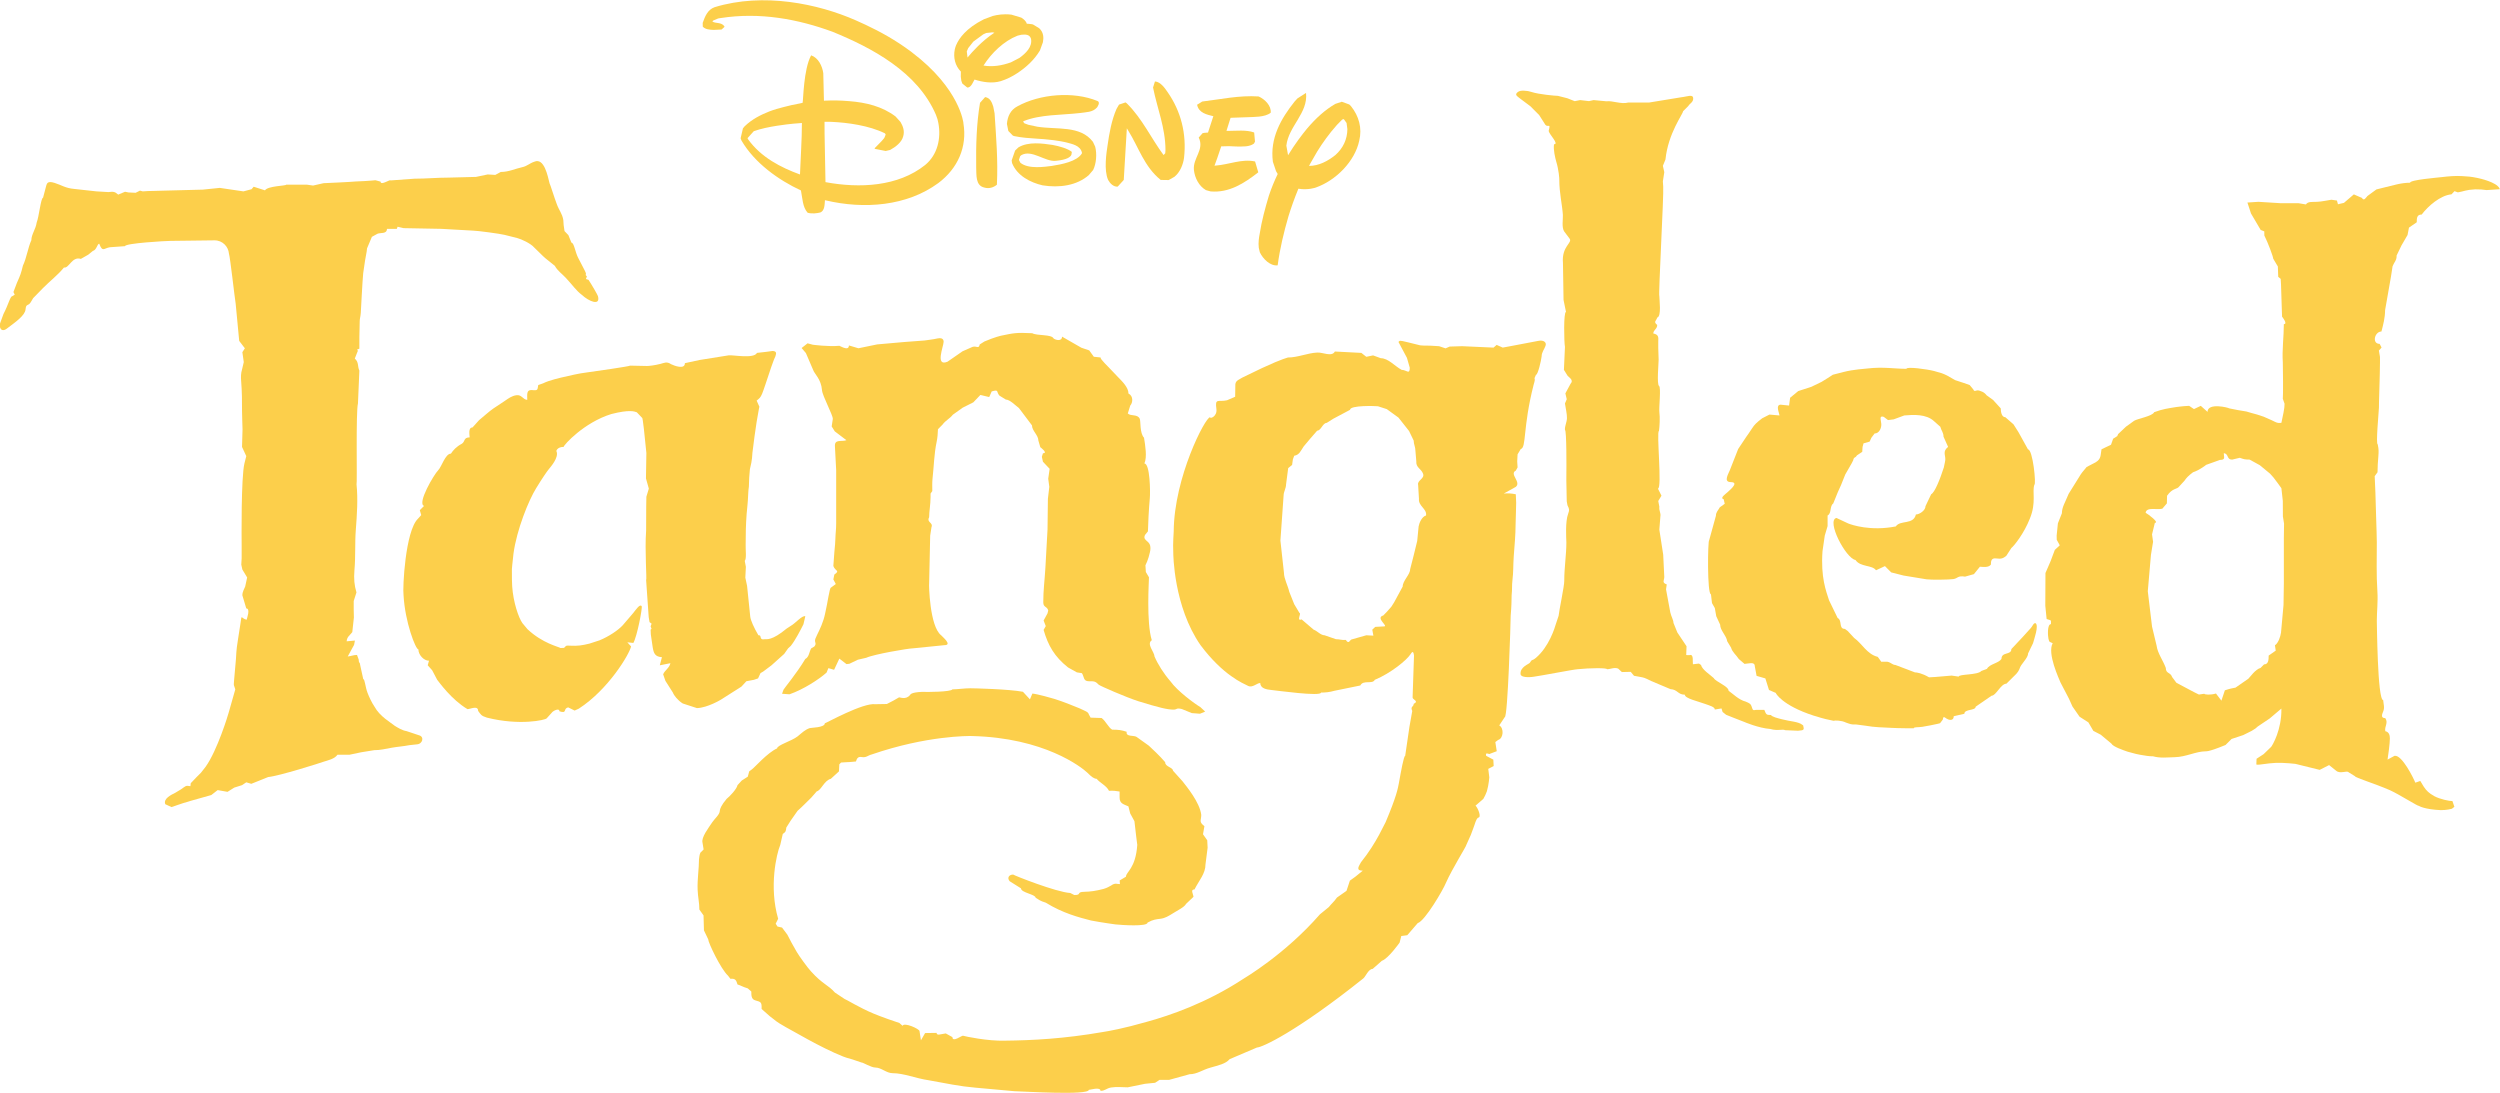 <?xml version="1.0" encoding="UTF-8" standalone="no"?>
<!-- Created with Inkscape (http://www.inkscape.org/) -->

<svg
   xmlns:dc="http://purl.org/dc/elements/1.1/"
   xmlns:cc="http://creativecommons.org/ns#"
   xmlns:rdf="http://www.w3.org/1999/02/22-rdf-syntax-ns#"
   xmlns:svg="http://www.w3.org/2000/svg"
   xmlns="http://www.w3.org/2000/svg"
   version="1.1"
   width="500"
   height="218.513"
   id="svg6076">
  <defs
     id="defs6078">
    <clipPath
       id="clipPath3297">
      <path
         d="m 427.26,474.42 71.46,0 0,46.26 -71.46,0 0,-46.26 z"
         id="path3299" />
    </clipPath>
  </defs>
  <g
     transform="translate(-273.864,-301.694)"
     id="layer1">
    <g
       transform="matrix(8.319,0,0,-8.319,-3323.964,4541.58)"
       clip-path="url(#clipPath3297)"
       id="g3295"
       style="fill:#fccf4b;fill-opacity:1">
      <g
         transform="translate(475.816,492.236)"
         id="g3301"
         style="fill:#fccf4b;fill-opacity:1">
        <path
           d="m 0,0 c -0.096,0.08 -0.298,0.082 -0.49,0.134 -0.114,0.029 -0.238,0.059 -0.267,0.103 -0.114,0 -0.114,0.013 -0.159,0.124 l -0.196,0 c -0.087,-0.018 -0.079,-0.006 -0.111,0.085 -0.019,0.053 -0.035,0.07 -0.142,0.114 -0.163,0.039 -0.317,0.197 -0.41,0.26 0,0.11 -0.311,0.215 -0.357,0.305 -0.078,0.074 -0.281,0.202 -0.306,0.315 l -0.05,0.034 -0.145,-0.017 c -0.011,0.058 0.026,0.259 -0.082,0.219 L -2.794,1.678 -2.786,1.89 -3.007,2.221 -3.1,2.451 c 0,0.071 -0.058,0.162 -0.077,0.255 l -0.102,0.552 0.017,0.119 c -0.125,0.042 -0.059,0.099 -0.059,0.178 l -0.026,0.536 -0.093,0.603 0.025,0.314 c 0.016,0.095 -0.037,0.133 -0.025,0.238 l -0.026,0.136 0.077,0.128 -0.085,0.17 c 0.106,0 -0.041,1.385 0.025,1.385 0.015,0.099 0.027,0.329 0.01,0.45 -0.015,0.105 0.044,0.599 -0.008,0.633 -0.057,0.038 -0.01,0.54 -0.01,0.633 l -0.009,0.28 0,0.156 c 0.007,0.106 0.006,0.168 -0.119,0.193 0,0.085 0.094,0.105 0.094,0.204 -0.099,0.081 -0.023,0.096 0,0.178 0.106,0.028 0.051,0.425 0.051,0.518 -0.027,0 0.11,2.429 0.093,2.63 l -0.008,0.127 0.034,0.221 -0.034,0.153 0.062,0.15 c 0.066,0.641 0.423,1.094 0.423,1.161 l 0.127,0.127 c 0.028,0.056 0.12,0.09 0.117,0.18 -0.002,0.116 -0.141,0.044 -0.287,0.03 l -0.774,-0.127 -0.501,0 c -0.167,-0.047 -0.386,0.051 -0.524,0.03 l -0.309,0.029 -0.11,-0.025 -0.213,0.025 -0.131,-0.026 -0.176,0.07 -0.228,0.058 c -0.06,0 -0.456,0.034 -0.637,0.094 l -0.082,0.021 c -0.144,0.019 -0.222,0.015 -0.277,-0.056 -0.016,-0.037 -0.012,-0.05 0.086,-0.123 0.098,-0.072 0.166,-0.123 0.249,-0.186 l 0.211,-0.212 0.127,-0.199 c 0.073,-0.145 0.161,0.046 0.102,-0.18 0.003,-0.078 0.261,-0.323 0.128,-0.323 -0.02,-0.133 0.029,-0.328 0.051,-0.408 0.064,-0.203 0.079,-0.429 0.076,-0.45 0,-0.311 0.068,-0.577 0.086,-0.84 0.006,-0.096 -0.034,-0.304 0.033,-0.4 l 0.128,-0.17 c 0.079,-0.103 -0.195,-0.18 -0.159,-0.587 0.005,-0.138 0.01,-0.783 0.014,-0.887 l 0.059,-0.289 c -0.061,0 -0.047,-0.732 -0.025,-0.841 L -5.734,8.535 -5.649,8.398 c 0.026,-0.039 0.16,-0.102 0.076,-0.195 L -5.699,7.97 -5.666,7.829 -5.709,7.727 c 0.016,-0.113 0.052,-0.26 0.048,-0.356 -0.004,-0.1 -0.056,-0.189 -0.048,-0.281 0.041,0 0.036,-0.951 0.034,-1.045 C -5.68,5.809 -5.666,5.593 -5.666,5.374 L -5.649,5.28 C -5.596,5.176 -5.603,5.164 -5.632,5.076 -5.704,4.892 -5.678,4.483 -5.675,4.388 -5.675,4.086 -5.726,3.786 -5.726,3.462 -5.721,3.352 -5.855,2.723 -5.862,2.621 L -5.93,2.417 C -5.947,2.355 -6.089,1.876 -6.413,1.607 -6.505,1.531 -6.496,1.589 -6.552,1.495 -6.572,1.46 -6.795,1.397 -6.776,1.215 c 0.025,-0.101 0.312,-0.06 0.319,-0.057 0.159,0.02 0.954,0.175 1.054,0.18 0.28,0.03 0.705,0.035 0.705,0 0.086,0 0.171,0.051 0.267,0.016 L -4.341,1.27 -4.128,1.275 -4.049,1.18 -3.89,1.151 C -3.814,1.135 -3.805,1.14 -3.637,1.055 l 0.465,-0.196 c 0.176,-0.01 0.174,-0.133 0.344,-0.133 0,-0.091 0.321,-0.16 0.484,-0.221 0.11,-0.04 0.238,-0.072 0.238,-0.136 l 0.161,0.026 0.026,-0.085 0.085,-0.068 0.178,-0.071 c 0.083,-0.033 0.158,-0.063 0.254,-0.099 -0.001,0 0.345,-0.15 0.632,-0.171 0.173,-0.052 0.303,0.005 0.353,-0.029 l 0.31,-0.013 c 0.155,0.01 0.149,0.023 0.125,0.128"
           id="path3303"
           style="fill:#fccf4b;fill-opacity:1;fill-rule:nonzero;stroke:none" />
      </g>
      <g
         transform="translate(442.559,491.985)"
         id="g3305"
         style="fill:#fccf4b;fill-opacity:1">
        <path
           d="m 0,0 -0.306,0.102 c -0.098,0.014 -0.213,0.085 -0.28,0.127 -0.098,0.08 -0.36,0.226 -0.485,0.458 -0.063,0.09 -0.13,0.233 -0.168,0.332 -0.058,0.15 -0.064,0.332 -0.104,0.332 l -0.076,0.348 c 0,0.056 -0.034,0.031 -0.034,0.124 l -0.04,0.109 c -0.084,0 -0.126,-0.025 -0.223,-0.037 l 0.153,0.28 0.02,0.103 -0.199,-0.018 c 0.009,0.11 0.071,0.136 0.136,0.221 l 0.038,0.35 -0.004,0.194 0,0.204 0.066,0.206 c -0.053,0.174 -0.065,0.333 -0.049,0.528 0.031,0.355 0.008,0.65 0.034,0.985 0.027,0.352 0.053,0.732 0.017,1.085 0.018,0 -0.019,1.745 0.034,1.945 l 0.034,0.791 c -0.049,0.098 -0.007,0.199 -0.11,0.288 l 0.065,0.166 c 0.038,0.048 -0.067,0.038 0.045,0.072 l 0,0.277 c -0.001,0.029 0.005,0.274 0.008,0.378 0,0.072 0.019,0.107 0.026,0.204 0.003,0.041 0.041,0.797 0.058,0.956 l 0.044,0.301 0.04,0.223 0.008,0.072 0.117,0.278 0.132,0.073 c 0.071,0.033 0.23,-0.012 0.23,0.119 l 0.238,0 0.017,0.051 0.144,-0.034 0.909,-0.017 0.765,-0.043 c 0.091,0 0.654,-0.075 0.756,-0.102 L 2.362,11.954 C 2.455,11.93 2.683,11.827 2.767,11.728 2.881,11.622 2.957,11.536 3.034,11.471 L 3.263,11.287 C 3.33,11.165 3.428,11.104 3.527,10.998 3.695,10.819 3.771,10.695 3.916,10.586 4.078,10.435 4.365,10.311 4.3,10.558 4.291,10.592 4.139,10.852 4.073,10.95 l -0.062,0.02 0.023,0.064 -0.028,0.028 0.005,0.046 c -0.03,0.08 -0.075,0.147 -0.187,0.371 -0.071,0.134 -0.098,0.365 -0.162,0.365 L 3.589,12.025 3.496,12.122 3.475,12.269 3.467,12.388 C 3.44,12.549 3.367,12.611 3.308,12.777 3.256,12.91 3.156,13.238 3.136,13.272 3.093,13.441 3.009,13.894 2.77,13.79 2.653,13.751 2.593,13.682 2.481,13.659 2.303,13.62 2.157,13.544 1.963,13.544 L 1.832,13.473 1.649,13.484 1.368,13.425 0.714,13.408 c -0.286,0 -0.537,-0.026 -0.824,-0.026 L -0.688,13.34 c 0,0.036 -0.238,-0.133 -0.238,-0.029 l -0.123,0.034 -0.098,-0.009 c -0.054,-0.004 -0.264,-0.019 -0.381,-0.021 -0.091,-0.011 -0.697,-0.038 -0.769,-0.041 l -0.252,-0.057 -0.145,0.021 -0.501,0 c 0,-0.029 -0.445,-0.028 -0.51,-0.136 l -0.272,0.087 -0.051,-0.06 -0.195,-0.052 -0.569,0.084 L -5.2,13.119 -6.161,13.094 C -6.303,13.092 -6.4,13.085 -6.517,13.085 l -0.128,-0.008 -0.066,0.018 -0.104,-0.052 -0.17,0.008 -0.085,0.017 -0.164,-0.069 c -0.079,0.073 -0.118,0.075 -0.235,0.061 l -0.289,0.017 -0.535,0.059 c -0.215,0.02 -0.295,0.089 -0.468,0.144 -0.187,0.061 -0.187,-0.028 -0.204,-0.068 l -0.076,-0.288 c -0.053,0 -0.099,-0.468 -0.153,-0.595 -0.023,-0.164 -0.128,-0.286 -0.128,-0.425 -0.083,-0.182 -0.113,-0.425 -0.203,-0.612 -0.05,-0.2 -0.054,-0.211 -0.145,-0.416 -10e-4,0 -0.048,-0.121 -0.083,-0.219 l 0.031,-0.063 -0.059,-0.037 c -0.049,0 -0.093,-0.203 -0.212,-0.429 l -0.068,-0.187 c -0.056,-0.114 0.007,-0.284 0.165,-0.151 0.185,0.14 0.42,0.3 0.434,0.449 0.014,0.149 0.057,0.07 0.123,0.17 l 0.06,0.101 0.239,0.245 c 0.152,0.155 0.359,0.314 0.502,0.492 0.118,-0.03 0.193,0.276 0.406,0.207 l 0.179,0.102 0.109,0.089 c 0.093,0.023 0.105,0.174 0.154,0.174 0.081,-0.212 0.106,-0.11 0.255,-0.085 l 0.365,0.026 c 0,0.071 0.986,0.127 1.096,0.127 0.087,10e-4 0.936,0.011 1.051,0.013 0.198,0.003 0.338,-0.153 0.351,-0.319 0.031,-0.095 0.135,-1.044 0.162,-1.206 L -4.325,9.482 -4.189,9.304 -4.249,9.211 -4.215,8.973 -4.257,8.794 c -0.027,-0.083 -0.03,-0.18 -0.021,-0.28 0.021,-0.259 0.021,-0.482 0.021,-0.714 0,-0.148 0.01,-0.296 0.012,-0.445 L -4.257,6.933 -4.155,6.712 -4.199,6.538 C -4.281,6.203 -4.268,4.716 -4.266,4.546 -4.264,4.452 -4.268,4.4 -4.266,4.257 L -4.275,4.103 -4.249,3.985 -4.134,3.795 -4.181,3.577 C -4.202,3.519 -4.249,3.456 -4.249,3.365 l 0.051,-0.17 0.043,-0.145 c 0.104,0 0.017,-0.237 0.008,-0.272 -0.14,0.031 -0.113,0.159 -0.148,-0.093 -0.021,-0.15 -0.098,-0.596 -0.098,-0.684 0,-0.129 -0.072,-0.794 -0.06,-0.794 L -4.419,1.105 -4.576,0.552 C -4.59,0.497 -4.85,-0.361 -5.132,-0.756 L -5.245,-0.9 -5.35,-1.005 -5.49,-1.151 -5.498,-1.223 c -0.119,0.021 -0.104,0.008 -0.228,-0.077 l -0.14,-0.084 C -5.949,-1.425 -6.16,-1.523 -6.101,-1.657 l 0.147,-0.068 0.276,0.093 c 0.109,0.034 0.009,0 0.061,0.017 l 0.127,0.04 0.494,0.139 0.153,0.119 0.237,-0.042 0.162,0.102 0.187,0.059 0.102,0.068 0.121,-0.036 0.406,0.163 c 0.254,0.022 1.264,0.342 1.325,0.366 0.11,0.036 0.272,0.068 0.34,0.17 l 0.289,0 0.28,0.059 0.315,0.051 c 0.152,0 0.247,0.028 0.429,0.06 0.142,0.025 0.271,0.031 0.414,0.06 l 0.185,0.02 C 0.087,-0.208 0.129,-0.032 0,0"
           id="path3307"
           style="fill:#fccf4b;fill-opacity:1;fill-rule:nonzero;stroke:none" />
      </g>
      <g
         transform="translate(487.39,495.627)"
         id="g3309"
         style="fill:#fccf4b;fill-opacity:1">
        <path
           d="m 0,0 -0.008,-0.51 -0.06,-0.663 c -0.014,-0.098 -0.066,-0.253 -0.146,-0.305 l 0.019,-0.128 -0.17,-0.119 c 0,-0.1 -0.004,-0.212 -0.111,-0.212 L -0.56,-2.022 c -0.125,-0.033 -0.251,-0.219 -0.294,-0.26 l -0.309,-0.214 c -0.131,-0.023 -0.2,-0.045 -0.255,-0.064 l -0.083,-0.249 -0.131,0.172 c -0.131,-0.041 -0.28,-0.027 -0.28,-0.006 l -0.13,-0.019 -0.125,0.062 -0.416,0.221 -0.102,0.136 c -0.04,0.122 -0.153,0.078 -0.153,0.221 -0.064,0.177 -0.198,0.353 -0.221,0.535 l -0.11,0.459 -0.102,0.85 0.076,0.875 0.051,0.314 -0.025,0.178 0.068,0.278 c 0.119,0 -0.168,0.213 -0.222,0.241 0.017,0.147 0.273,0.064 0.401,0.098 l 0.11,0.128 0.004,0.183 c 0.135,0.195 0.242,0.148 0.293,0.225 l 0.126,0.137 c 0.045,0.066 0.091,0.117 0.205,0.203 0.154,0.049 0.315,0.175 0.315,0.178 l 0.238,0.085 0.093,0.034 c 0.145,0 0.094,0.067 0.094,0.161 0.126,-0.012 0.06,-0.156 0.204,-0.153 L -1.059,3.03 C -0.964,2.997 -0.944,2.987 -0.824,2.987 L -0.654,2.894 -0.578,2.852 -0.331,2.648 -0.248,2.555 -0.145,2.418 -0.059,2.299 -0.025,1.993 -0.023,1.622 0.005,1.447 0,1.096 M 5.183,9.511 C 5.102,9.659 4.718,9.744 4.658,9.757 4.478,9.794 4.44,9.791 4.287,9.802 4.132,9.813 3.944,9.796 3.807,9.779 3.699,9.766 3.034,9.713 3.034,9.643 2.811,9.643 2.611,9.573 2.431,9.533 L 2.226,9.482 2.01,9.324 C 1.982,9.296 1.924,9.186 1.878,9.278 L 1.759,9.329 1.683,9.363 1.445,9.159 1.301,9.125 1.276,9.215 1.143,9.234 C 1.094,9.228 0.898,9.186 0.799,9.184 0.7,9.177 0.578,9.199 0.531,9.121 L 0.357,9.15 -0.068,9.15 -0.611,9.184 -0.876,9.167 -0.79,8.904 -0.556,8.506 -0.47,8.473 -0.469,8.374 C -0.386,8.213 -0.255,7.862 -0.255,7.816 L -0.144,7.629 -0.135,7.38 -0.076,7.332 -0.068,7.196 -0.051,6.661 -0.043,6.423 C -0.029,6.404 0.099,6.244 0,6.244 0,5.956 -0.045,5.62 -0.025,5.327 c 0.005,-0.141 0.01,-0.828 0,-0.878 L 0.017,4.33 C 0.017,4.267 0.011,4.216 -0.008,4.117 L -0.059,3.871 c -0.104,-0.016 -0.142,0.02 -0.229,0.06 l -0.197,0.087 c -0.127,0.046 -0.197,0.063 -0.3,0.091 l -0.116,0.034 -0.204,0.034 -0.212,0.042 c 0,0.014 -0.518,0.146 -0.518,-0.085 L -1.997,4.279 -2.161,4.201 -2.277,4.279 C -2.471,4.271 -2.582,4.247 -2.582,4.251 -2.79,4.216 -2.902,4.206 -3.118,4.126 -3.157,4.031 -3.52,3.97 -3.599,3.92 L -3.796,3.778 -3.985,3.599 -4.005,3.551 -4.104,3.489 -4.155,3.344 -4.384,3.234 C -4.411,3.091 -4.385,3.004 -4.529,2.919 L -4.741,2.809 C -4.831,2.706 -4.881,2.64 -4.92,2.571 L -5.174,2.163 C -5.259,1.953 -5.336,1.844 -5.336,1.696 L -5.432,1.455 -5.462,1.16 -5.46,1.059 -5.387,0.926 -5.506,0.816 -5.608,0.544 -5.731,0.26 -5.735,-0.527 -5.703,-0.846 c 0.12,-0.044 0.104,-0.006 0.104,-0.123 -0.095,0 -0.074,-0.292 -0.06,-0.352 0.023,-0.099 0.031,-0.067 0.102,-0.107 -0.137,-0.245 0.154,-0.857 0.187,-0.943 l 0.204,-0.391 0.084,-0.187 0.171,-0.246 0.212,-0.136 0.119,-0.204 0.179,-0.093 0.255,-0.213 c 0.037,-0.075 0.288,-0.159 0.391,-0.195 0.207,-0.056 0.229,-0.063 0.299,-0.074 0.129,-0.022 0.207,-0.037 0.312,-0.037 0.17,-0.048 0.334,-0.026 0.524,-0.021 0.27,0.006 0.509,0.141 0.742,0.141 0,0.007 0.023,-0.035 0.476,0.152 l 0.145,0.145 0.28,0.093 0.203,0.101 c 0.123,0.08 0.074,0.04 0.147,0.106 l 0.287,0.193 0.281,0.238 c 0.01,-0.509 -0.215,-0.883 -0.245,-0.92 l -0.182,-0.176 -0.17,-0.111 -0.005,-0.138 c 0.033,-0.013 0.089,-10e-4 0.32,0.028 0.193,0.024 0.421,0.009 0.62,-0.013 l 0.583,-0.144 0.226,0.115 0.165,-0.132 c 0.098,-0.092 0.262,0.011 0.306,-0.042 l 0.152,-0.094 c 0,-0.034 0.453,-0.168 0.836,-0.334 0.246,-0.112 0.673,-0.39 0.704,-0.38 -0.005,-0.002 0.143,-0.085 0.521,-0.101 0.02,0 0.148,-0.001 0.268,0.033 L 4.1,-5.361 4.053,-5.223 C 3.988,-5.226 3.751,-5.179 3.614,-5.103 3.484,-5.029 3.43,-4.976 3.363,-4.876 L 3.28,-4.739 3.161,-4.781 C 3.12,-4.678 2.84,-4.104 2.661,-4.135 L 2.493,-4.226 c 0.017,0.101 0.056,0.389 0.056,0.509 0,0.076 -0.02,0.157 -0.11,0.174 -0.023,0.117 0.078,0.197 0,0.314 -0.112,0 -0.083,0.085 -0.049,0.165 0.038,0.088 0.005,0.175 -0.002,0.268 -0.14,0 -0.15,1.904 -0.153,1.904 0,0.222 0.03,0.465 0.014,0.707 C 2.222,0.212 2.235,0.617 2.235,0.994 2.235,1.2 2.201,2.079 2.201,2.197 L 2.184,2.588 2.252,2.682 2.258,2.874 2.272,3.063 c 0.008,0.121 0.012,0.162 -0.015,0.29 -0.049,0 0.023,0.745 0.029,0.883 -0.005,0 0.025,0.825 0.025,1.078 l 0,0.14 -0.026,0.154 0.064,0.073 -0.046,0.088 c -0.193,0 -0.12,0.297 0.043,0.297 0.042,0.158 0.088,0.332 0.088,0.512 L 2.575,7.383 2.614,7.635 C 2.648,7.726 2.717,7.778 2.711,7.893 L 2.83,8.139 2.974,8.386 3.008,8.564 3.195,8.692 c 0,0.101 0.003,0.186 0.119,0.186 C 3.463,9.077 3.761,9.34 4.03,9.364 L 4.103,9.44 4.183,9.411 C 4.332,9.435 4.372,9.473 4.6,9.484 4.699,9.486 4.805,9.478 4.875,9.466 L 5.19,9.487 5.183,9.511"
           id="path3311"
           style="fill:#fccf4b;fill-opacity:1;fill-rule:nonzero;stroke:none" />
      </g>
      <g
         transform="translate(452.654,501.349)"
         id="g3313"
         style="fill:#fccf4b;fill-opacity:1">
        <path
           d="m 0,0 c 0,0.019 0.238,-0.149 0.238,0.009 l 0.229,-0.068 0.451,0.093 c 0.26,0.026 1.075,0.094 1.138,0.094 0,0.003 0.213,0.024 0.315,0.05 0.159,0.033 0.144,-0.084 0.144,-0.084 0,-0.103 -0.211,-0.604 0.094,-0.476 l 0.36,0.25 0.243,0.107 C 3.31,0.005 3.36,-0.084 3.383,0.033 L 3.496,0.104 C 3.752,0.213 3.89,0.242 3.909,0.246 4.182,0.301 4.248,0.324 4.645,0.303 4.765,0.237 5.109,0.281 5.158,0.178 5.203,0.139 5.362,0.098 5.362,0.221 L 5.827,-0.046 6.016,-0.11 6.126,-0.263 6.288,-0.28 c 0,-0.052 0.122,-0.154 0.416,-0.468 0.114,-0.116 0.255,-0.256 0.255,-0.399 0.121,-0.06 0.107,-0.221 0.043,-0.289 L 6.943,-1.626 C 7.017,-1.7 7.173,-1.634 7.23,-1.753 7.257,-1.809 7.226,-2.098 7.333,-2.209 7.362,-2.391 7.411,-2.676 7.342,-2.829 7.477,-2.831 7.487,-3.51 7.472,-3.67 7.451,-3.885 7.427,-4.343 7.427,-4.461 L 7.357,-4.547 C 7.312,-4.638 7.381,-4.67 7.427,-4.716 7.548,-4.825 7.453,-5.014 7.444,-5.081 7.408,-5.191 7.411,-5.181 7.367,-5.276 l 0.01,-0.162 0.075,-0.127 c 0,-0.085 -0.066,-1.087 0.068,-1.513 -0.135,-0.09 0.063,-0.283 0.063,-0.385 0.078,-0.187 0.223,-0.417 0.383,-0.6 0.167,-0.236 0.583,-0.541 0.722,-0.623 L 8.803,-8.794 8.679,-8.845 8.482,-8.83 8.242,-8.732 C 8.108,-8.7 8.133,-8.74 8.056,-8.746 7.906,-8.75 7.697,-8.699 7.202,-8.546 6.9,-8.45 6.271,-8.174 6.245,-8.148 6.165,-8.068 6.146,-8.063 6.007,-8.064 5.87,-8.065 5.897,-7.957 5.84,-7.87 L 5.719,-7.851 5.506,-7.732 C 5.18,-7.473 5.027,-7.205 4.919,-6.83 l 0.052,0.092 -0.052,0.134 0.094,0.172 0.017,0.068 c -0.023,0.102 -0.119,0.071 -0.119,0.195 0,0.305 0.032,0.512 0.051,0.833 l 0.051,0.918 c 0,0.233 0.009,0.493 0.009,0.739 l 0.034,0.289 -0.026,0.195 0.034,0.238 -0.161,0.17 -0.026,0.119 0.026,0.085 c 0.134,0 -0.064,0.147 -0.063,0.145 l -0.047,0.161 c 0,0.129 -0.154,0.236 -0.154,0.365 l -0.314,0.417 c -0.08,0.057 -0.216,0.203 -0.314,0.203 L 3.858,-1.198 C 3.773,-1.104 3.857,-1.043 3.671,-1.096 L 3.611,-1.232 3.399,-1.181 3.229,-1.359 2.974,-1.487 2.736,-1.657 C 2.668,-1.747 2.559,-1.796 2.489,-1.894 L 2.379,-2.005 C 2.376,-2.109 2.368,-2.214 2.346,-2.315 2.286,-2.603 2.282,-2.891 2.248,-3.199 2.238,-3.296 2.243,-3.395 2.243,-3.492 l -0.042,-0.06 0,-0.085 c 0,-0.178 -0.034,-0.345 -0.034,-0.484 -0.068,-0.129 0.104,-0.124 0.056,-0.24 L 2.192,-4.563 2.167,-5.718 c -0.008,0 0.009,-1.027 0.289,-1.241 C 2.491,-7 2.734,-7.197 2.532,-7.197 L 1.776,-7.273 C 1.67,-7.273 0.837,-7.415 0.655,-7.5 L 0.454,-7.546 0.25,-7.644 0.18,-7.652 0.008,-7.52 -0.118,-7.789 -0.255,-7.749 -0.3,-7.857 c -0.183,-0.162 -0.548,-0.401 -0.89,-0.521 l -0.179,0.013 0.035,0.098 c 0.007,0.022 0.321,0.398 0.523,0.738 0.093,0.046 0.095,0.176 0.142,0.255 l 0.074,0.043 c 0.072,0.086 -0.006,0.091 0.026,0.187 l 0.042,0.094 c 0.065,0.134 0.153,0.308 0.196,0.527 0.056,0.236 0.104,0.61 0.137,0.61 l 0.117,0.086 -0.059,0.111 0.024,0.117 c 0.146,0.103 0.02,0.076 -0.024,0.206 l 0.025,0.339 c 0.013,0.097 0.023,0.277 0.024,0.317 0.003,0.133 0.019,0.216 0.019,0.372 l 0,1.274 -0.03,0.574 c -0.014,0.182 0.163,0.105 0.276,0.148 l -0.28,0.213 -0.074,0.118 0.027,0.179 c 0.006,0.092 -0.249,0.55 -0.26,0.693 -0.019,0.263 -0.181,0.391 -0.211,0.482 l -0.176,0.41 -0.103,0.121 0.143,0.113 0.127,-0.034 c 0,0 0.38,-0.05 0.629,-0.026"
           id="path3315"
           style="fill:#fccf4b;fill-opacity:1;fill-rule:nonzero;stroke:none" />
      </g>
      <g
         transform="translate(445.165,494.536)"
         id="g3317"
         style="fill:#fccf4b;fill-opacity:1">
        <path
           d="m 0,0 c 0.364,-0.342 0.749,-0.421 0.793,-0.452 l 0.086,0.003 c 0.057,0.06 0.046,0.058 0.138,0.053 0.197,-0.01 0.298,0.007 0.473,0.05 l 0.24,0.078 c 0.233,0.096 0.448,0.243 0.558,0.361 L 2.535,0.381 C 2.618,0.484 2.704,0.616 2.745,0.553 2.768,0.517 2.634,-0.177 2.545,-0.33 L 2.4,-0.315 2.49,-0.414 C 2.45,-0.603 1.939,-1.456 1.232,-1.911 L 1.133,-1.956 0.98,-1.88 C 0.846,-1.906 0.966,-2.039 0.767,-1.973 c 0,0.092 -0.163,0.004 -0.185,-0.036 L 0.461,-2.143 c -0.032,-0.041 -0.647,-0.181 -1.436,0.017 -0.143,0.044 -0.147,0.076 -0.212,0.162 0,0.139 -0.183,0.044 -0.255,0.042 -0.387,0.229 -0.684,0.65 -0.73,0.707 l -0.12,0.228 -0.107,0.12 0.031,0.109 c -0.127,0 -0.255,0.143 -0.255,0.272 -0.067,0 -0.321,0.655 -0.357,1.3 -0.026,0.169 0.041,1.549 0.347,1.843 l 0.078,0.086 -0.034,0.119 0.102,0.102 c -0.173,0.058 0.238,0.756 0.34,0.858 0.082,0.082 0.171,0.399 0.306,0.399 0.052,0.079 0.127,0.167 0.263,0.238 0.086,0.057 0.034,0.149 0.187,0.153 0,0.057 -0.041,0.238 0.068,0.238 l 0.158,0.175 c 0.141,0.117 0.231,0.2 0.335,0.275 l 0.306,0.204 c 0.066,0.044 0.144,0.104 0.253,0.121 0.134,0.021 0.151,-0.1 0.265,-0.112 0,0.133 -0.024,0.25 0.117,0.236 0.144,-0.014 0.126,0.005 0.147,0.121 l 0.118,0.042 c 0.15,0.076 0.425,0.134 0.425,0.136 0.267,0.059 0.398,0.097 0.651,0.129 0.128,0.016 1.015,0.144 1.015,0.16 L 2.875,6.328 c 0.039,0 0.174,0.013 0.323,0.051 C 3.286,6.401 3.348,6.443 3.452,6.371 3.525,6.336 3.784,6.234 3.784,6.396 L 4.141,6.473 4.836,6.584 C 4.929,6.599 5.443,6.494 5.517,6.643 L 5.738,6.668 5.891,6.689 C 5.982,6.685 5.991,6.644 5.959,6.558 5.905,6.446 5.886,6.362 5.857,6.294 5.612,5.567 5.642,5.602 5.509,5.496 L 5.577,5.343 C 5.572,5.368 5.551,5.213 5.509,4.986 5.487,4.862 5.43,4.434 5.407,4.238 5.401,4.146 5.397,4.078 5.381,4 L 5.347,3.847 5.33,3.643 5.322,3.422 C 5.307,3.332 5.308,3.263 5.297,3.084 5.29,2.961 5.28,2.924 5.268,2.767 5.249,2.511 5.245,2.284 5.245,2.037 5.24,1.921 5.271,1.687 5.223,1.643 L 5.25,1.5 C 5.25,1.41 5.237,1.329 5.237,1.239 L 5.279,1.042 5.355,0.304 C 5.363,0.217 5.443,0.038 5.551,-0.146 5.649,-0.132 5.546,-0.272 5.713,-0.24 5.746,-0.236 5.871,-0.283 6.23,0.015 l 0.107,0.07 C 6.436,0.139 6.605,0.34 6.679,0.311 L 6.634,0.118 C 6.565,-0.018 6.444,-0.257 6.331,-0.4 L 6.265,-0.461 6.171,-0.594 C 6.129,-0.632 5.96,-0.786 5.866,-0.868 L 5.662,-1.021 5.602,-1.055 5.543,-1.183 5.441,-1.217 5.262,-1.251 5.142,-1.381 4.651,-1.693 c 0,0 -0.322,-0.196 -0.577,-0.204 L 3.733,-1.786 C 3.614,-1.712 3.518,-1.59 3.495,-1.523 l -0.179,0.281 -0.055,0.158 c 0.042,0.1 0.151,0.151 0.175,0.267 L 3.181,-0.868 3.232,-0.673 C 3.064,-0.661 3.034,-0.578 3.01,-0.435 l -0.025,0.17 C 2.965,-0.159 2.96,-0.083 2.96,-0.011 L 2.982,0.009 2.96,0.07 2.984,0.133 2.934,0.17 C 2.915,0.262 2.909,0.331 2.909,0.361 L 2.852,1.18 c 0.021,0.014 -0.036,0.711 0,1.192 L 2.854,2.953 2.858,3.185 2.917,3.38 2.848,3.625 c 0,0.182 0.01,0.404 0.01,0.613 L 2.798,4.816 C 2.783,4.908 2.778,5.009 2.761,5.076 L 2.628,5.215 C 2.571,5.235 2.456,5.285 2.016,5.173 1.362,4.972 0.869,4.428 0.869,4.383 0.712,4.385 0.679,4.272 0.699,4.272 0.756,4.124 0.553,3.898 0.512,3.847 0.465,3.79 0.354,3.628 0.207,3.388 0.029,3.102 -0.261,2.388 -0.337,1.817 -0.359,1.621 -0.382,1.409 -0.375,1.409 -0.374,1.213 -0.376,1.149 -0.368,1.028 -0.343,0.654 -0.216,0.277 -0.122,0.146 L 0,0"
           id="path3319"
           style="fill:#fccf4b;fill-opacity:1;fill-rule:nonzero;stroke:none" />
      </g>
      <g
         transform="translate(481.421,494.681)"
         id="g3321"
         style="fill:#fccf4b;fill-opacity:1">
        <path
           d="m 0,0 c -0.064,0.002 -0.046,-0.055 -0.157,-0.164 l -0.161,-0.178 -0.264,-0.281 c 0,-0.152 -0.238,-0.057 -0.238,-0.238 -0.075,-0.106 -0.29,-0.121 -0.348,-0.237 l -0.135,-0.051 c -0.086,-0.103 -0.545,-0.072 -0.545,-0.136 l -0.17,0.025 -0.103,-0.009 -0.296,-0.025 -0.144,-0.008 c -0.171,0.101 -0.296,0.119 -0.34,0.119 l -0.468,0.178 c -0.08,0 -0.13,0.086 -0.228,0.078 l -0.112,-0.001 -0.085,0.118 c -0.257,0.061 -0.377,0.32 -0.569,0.456 l -0.153,0.165 -0.068,0.051 c -0.158,0 -0.056,0.203 -0.175,0.263 L -4.965,0.55 C -5.036,0.773 -5.168,1.098 -5.122,1.733 L -5.068,2.105 -5,2.334 -5,2.589 c 0.101,0.051 0.045,0.222 0.136,0.289 l 0.11,0.272 0.077,0.17 0.102,0.255 0.155,0.27 0.035,0.069 c 0.019,0.095 0.046,0.044 0.09,0.12 l 0.128,0.085 0.008,0.119 0.023,0.085 0.147,0.042 0.042,0.093 0.077,0.102 c 0.12,0.001 0.169,0.146 0.161,0.234 -0.008,0.099 -0.057,0.205 0.06,0.166 l 0.102,-0.077 0.136,0.017 0.255,0.094 c 0.222,0.02 0.529,0.035 0.713,-0.136 L -2.29,4.722 c 0.024,-0.096 0.077,-0.136 0.077,-0.238 l 0.11,-0.246 C -2.242,4.127 -2.163,4.045 -2.17,3.926 -2.176,3.903 -2.178,3.854 -2.205,3.745 -2.297,3.46 -2.423,3.143 -2.51,3.099 L -2.587,2.938 -2.646,2.814 C -2.646,2.709 -2.793,2.613 -2.877,2.613 -2.937,2.357 -3.253,2.487 -3.36,2.326 -3.965,2.207 -4.418,2.362 -4.506,2.398 L -4.788,2.53 C -5.036,2.467 -4.564,1.558 -4.329,1.519 -4.212,1.344 -3.928,1.404 -3.836,1.272 l 0.215,0.1 0.15,-0.151 0.298,-0.076 0.554,-0.091 c 0.104,-0.014 0.545,-0.01 0.644,0.006 0.111,0.018 0.099,0.088 0.28,0.059 l 0.213,0.06 0.144,0.178 c 0.099,-0.007 0.208,-0.021 0.264,0.051 0,0.091 0.012,0.165 0.132,0.148 0.118,-0.016 0.163,0.002 0.239,0.064 l 0.121,0.187 c 0.073,0.058 0.308,0.359 0.443,0.703 0.163,0.392 0.052,0.646 0.11,0.818 0.049,0 -0.037,0.85 -0.153,0.85 l -0.23,0.416 -0.119,0.187 -0.195,0.17 c -0.093,0 -0.111,0.14 -0.111,0.213 l -0.186,0.204 -0.153,0.11 C -1.25,5.573 -1.32,5.573 -1.346,5.589 -1.447,5.622 -1.458,5.536 -1.499,5.622 l -0.085,0.103 -0.142,0.05 -0.207,0.068 -0.195,0.111 c -0.109,0.053 -0.133,0.06 -0.314,0.109 -0.16,0.042 -0.663,0.112 -0.663,0.052 -0.282,0 -0.552,0.052 -0.927,0.009 C -4.106,6.115 -4.373,6.101 -4.616,6.039 L -4.873,5.973 -4.998,5.892 -5.145,5.801 -5.391,5.682 -5.706,5.58 -5.901,5.419 -5.926,5.232 -6.131,5.253 C -6.255,5.246 -6.163,5.057 -6.156,4.994 L -6.398,5.015 -6.572,4.926 C -6.707,4.823 -6.759,4.773 -6.814,4.686 -6.891,4.566 -6.911,4.544 -6.957,4.477 -7.017,4.388 -7.062,4.319 -7.15,4.187 L -7.337,3.711 C -7.374,3.6 -7.523,3.393 -7.323,3.391 -7.098,3.388 -7.401,3.16 -7.413,3.142 -7.444,3.111 -7.602,3.007 -7.498,2.98 L -7.473,2.87 -7.592,2.785 C -7.625,2.718 -7.685,2.672 -7.685,2.581 L -7.847,1.994 c -0.034,0 -0.051,-1.3 0.043,-1.3 l 0.025,-0.212 0.068,-0.119 0.034,-0.195 0.094,-0.204 c 0,-0.14 0.149,-0.257 0.17,-0.4 l 0.093,-0.153 c 0.026,-0.104 0.123,-0.175 0.187,-0.274 l 0.136,-0.116 c 0.085,0.003 0.246,0.062 0.246,-0.051 l 0.044,-0.237 0.211,-0.061 0.087,-0.278 0.164,-0.071 c -0.009,0.001 0.144,-0.297 0.907,-0.545 0.116,-0.029 0.17,-0.064 0.482,-0.125 0.025,0.012 0.188,0.012 0.298,-0.043 0.088,-0.029 0.128,-0.054 0.24,-0.045 l 0.236,-0.031 c 0.215,-0.039 0.394,-0.038 0.62,-0.051 0.002,-10e-4 0.223,-0.012 0.535,-0.009 0,0.032 0.094,0.018 0.204,0.034 0.098,0.017 0.314,0.056 0.37,0.072 l 0.057,0.015 0.066,0.087 c 0.015,0.097 0.037,0.055 0.093,0.022 0.039,-0.027 0.17,-0.07 0.17,0.059 l 0.255,0.059 c 0,0.118 0.272,0.071 0.272,0.17 l 0.383,0.264 c 0.108,0 0.221,0.289 0.356,0.289 l 0.162,0.161 c 0.132,0.12 0.132,0.157 0.153,0.196 0.029,0.116 0.206,0.254 0.206,0.37 l 0.119,0.246 C -0.037,-0.388 0.084,-0.062 0,0"
           id="path3323"
           style="fill:#fccf4b;fill-opacity:1;fill-rule:nonzero;stroke:none" />
      </g>
      <g
         transform="translate(466.767,497.27)"
         id="g3325"
         style="fill:#fccf4b;fill-opacity:1">
        <path
           d="M 0,0 C -0.099,-0.026 -0.164,-0.179 -0.178,-0.263 L -0.212,-0.612 -0.297,-0.96 -0.382,-1.292 c 0,-0.131 -0.179,-0.275 -0.179,-0.416 l -0.206,-0.38 -0.066,-0.104 -0.101,-0.115 -0.094,-0.097 c -0.203,-0.058 0.143,-0.267 0.013,-0.263 l -0.206,-0.011 -0.071,-0.067 0.026,-0.144 -0.17,0.009 -0.331,-0.094 c -0.075,-0.002 -0.078,-0.144 -0.162,-0.017 -0.096,-0.011 -0.14,0.017 -0.238,0.017 l -0.272,0.094 c -0.094,0 -0.179,0.107 -0.263,0.135 l -0.289,0.247 c -0.135,-0.054 0.002,0.153 -0.051,0.153 l -0.127,0.212 -0.119,0.298 c -0.035,0.156 -0.128,0.316 -0.128,0.459 l -0.085,0.773 0.077,1.087 c 0,0.082 0.059,0.17 0.059,0.264 l 0.051,0.391 0.094,0.076 0.019,0.135 0.032,0.086 c 0.125,0.021 0.153,0.114 0.227,0.223 l 0.155,0.185 0.17,0.195 c 0.092,0 0.134,0.187 0.229,0.187 l 0.162,0.102 0.399,0.212 c 0,0.115 0.614,0.092 0.671,0.086 l 0.213,-0.069 0.28,-0.203 0.255,-0.323 0.111,-0.23 c 0,-0.089 0.042,-0.151 0.042,-0.246 L -0.234,1.304 C -0.246,1.146 -0.114,1.128 -0.07,1 -0.03,0.885 -0.218,0.843 -0.19,0.736 L -0.17,0.399 C -0.188,0.224 0.027,0.161 0,0 M 2.694,4.197 2.116,4.087 1.844,4.036 1.698,4.101 1.623,4.036 0.867,4.07 0.569,4.061 0.469,4.018 0.314,4.07 0.094,4.083 C -0.005,4.088 -0.107,4.075 -0.195,4.104 l -0.238,0.059 c -0.226,0.056 -0.193,0.039 -0.23,0.009 L -0.459,3.79 -0.391,3.552 c 0,-0.177 -0.078,-0.051 -0.195,-0.051 -0.165,0.088 -0.321,0.28 -0.502,0.28 L -1.273,3.849 -1.436,3.815 -1.555,3.909 -2.192,3.942 C -2.262,3.804 -2.493,3.929 -2.617,3.917 -2.853,3.905 -3.083,3.798 -3.322,3.798 -3.441,3.761 -3.661,3.69 -4.419,3.314 -4.495,3.26 -4.596,3.249 -4.585,3.112 L -4.589,2.855 -4.784,2.77 C -4.992,2.722 -5.079,2.834 -5.04,2.563 -5.014,2.383 -5.192,2.316 -5.192,2.362 c -0.116,0 -0.865,-1.449 -0.874,-2.742 0,-0.043 -0.022,-0.28 -0.011,-0.499 0,-0.053 0.008,-1.306 0.656,-2.239 0.549,-0.732 1.023,-0.917 1.142,-0.978 0.106,-0.055 0.213,0.069 0.294,0.069 0,-0.131 0.151,-0.157 0.265,-0.168 0.137,-0.014 1.196,-0.162 1.196,-0.062 0.109,0 0.199,0.008 0.323,0.043 l 0.621,0.127 c 0.071,0.143 0.291,0.021 0.348,0.136 0.392,0.163 0.761,0.472 0.85,0.603 0.039,0.054 0.073,0.124 0.093,-0.017 l -0.034,-1.011 c 0,-0.054 0.161,-0.085 0.026,-0.153 0,-0.079 -0.087,-0.055 -0.034,-0.17 l -0.068,-0.382 -0.102,-0.697 c -0.035,0 -0.101,-0.375 -0.153,-0.663 -0.023,-0.121 -0.056,-0.314 -0.318,-0.933 -0.01,0 -0.212,-0.493 -0.591,-0.961 -0.045,-0.088 -0.141,-0.204 0.042,-0.204 l -0.178,-0.145 -0.132,-0.095 -0.081,-0.245 -0.229,-0.161 c -0.076,-0.108 -0.136,-0.151 -0.196,-0.229 l -0.214,-0.175 c -0.843,-0.965 -1.808,-1.529 -1.857,-1.561 -0.875,-0.571 -1.742,-0.869 -2.316,-1.026 -0.547,-0.157 -0.906,-0.221 -1.051,-0.243 -0.924,-0.16 -1.677,-0.2 -2.354,-0.207 -0.405,-0.013 -0.952,0.102 -1.003,0.119 -0.027,0.009 -0.254,-0.17 -0.254,-0.034 l -0.16,0.089 -0.121,-0.021 c -0.104,-0.025 -0.094,0.022 -0.102,0.034 l -0.274,-0.004 -0.1,-0.175 -0.034,0.221 c 0,0.053 -0.37,0.22 -0.407,0.128 l -0.077,0.068 c -0.033,0.007 -0.487,0.167 -0.628,0.229 -0.331,0.138 -0.648,0.337 -0.689,0.348 l -0.233,0.155 c -0.169,0.19 -0.294,0.197 -0.574,0.508 -0.081,0.085 -0.285,0.368 -0.341,0.464 -0.07,0.118 -0.188,0.332 -0.229,0.42 l -0.127,0.17 -0.11,0.025 -0.043,0.068 0.059,0.119 c -0.223,0.766 -0.04,1.56 0.051,1.776 l 0.06,0.263 c 0.065,0.044 0.076,0.056 0.085,0.153 l 0.102,0.162 0.168,0.24 c 0.137,0.122 0.198,0.19 0.333,0.321 l 0.128,0.147 c 0.112,0.029 0.176,0.26 0.34,0.303 l 0.195,0.178 0.009,0.17 0.042,0.043 0.127,0.008 c 0.096,0.001 0.238,0.02 0.23,0.017 0.023,0.069 0.045,0.122 0.136,0.107 0.116,-0.02 0.143,0.037 0.246,0.063 1.322,0.454 2.322,0.444 2.405,0.442 1.742,-0.04 2.64,-0.753 2.77,-0.875 0.115,-0.116 0.174,-0.153 0.23,-0.153 0.078,-0.098 0.238,-0.165 0.297,-0.289 0.105,0.006 0.164,-0.002 0.255,-0.017 0,0.002 0.002,-0.053 0,-0.144 0,-0.144 0.091,-0.16 0.212,-0.213 l 0.043,-0.17 0.102,-0.187 0.042,-0.365 0.026,-0.204 c -0.039,-0.572 -0.272,-0.648 -0.272,-0.765 l -0.151,-0.09 0.006,-0.088 C -7.425,-8.865 -7.47,-8.823 -7.571,-8.896 -7.633,-8.926 -7.647,-8.946 -7.753,-8.978 -7.94,-9.027 -8.07,-9.044 -8.211,-9.047 -8.422,-9.05 -8.264,-9.125 -8.456,-9.125 l -0.096,0.049 c -0.334,0.019 -1.342,0.418 -1.373,0.443 -0.095,10e-4 -0.157,-0.074 -0.085,-0.16 l 0.272,-0.171 c 0,-0.105 0.352,-0.144 0.352,-0.226 0.095,-0.054 0.09,-0.07 0.245,-0.119 0.406,-0.251 0.79,-0.352 1.086,-0.428 0.287,-0.055 0.587,-0.093 0.587,-0.094 0.142,-0.015 0.772,-0.059 0.772,0.043 0.133,0.075 0.209,0.08 0.314,0.093 0.11,0.014 0.193,0.066 0.306,0.136 0.1,0.065 0.267,0.142 0.306,0.221 l 0.179,0.17 c -0.007,0.073 -0.08,0.178 0.025,0.178 0.108,0.217 0.264,0.377 0.264,0.604 l 0.051,0.399 -0.009,0.178 -0.102,0.145 0.034,0.195 c -0.141,0.109 -0.076,0.131 -0.076,0.272 -0.036,0.302 -0.357,0.687 -0.451,0.808 l -0.229,0.254 c 0,0.08 -0.194,0.095 -0.187,0.204 -0.12,0.142 -0.336,0.346 -0.395,0.398 l -0.295,0.211 c -0.068,0.043 -0.261,-0.005 -0.236,0.122 -0.126,0.042 -0.198,0.051 -0.349,0.051 -0.09,0.051 -0.156,0.21 -0.254,0.28 l -0.264,0.009 -0.042,0.076 c -0.016,0.065 -0.082,0.079 -0.225,0.148 -0.197,0.081 -0.383,0.156 -0.595,0.224 -0.065,0.02 -0.41,0.119 -0.538,0.131 l -0.059,-0.139 -0.168,0.182 c -0.339,0.064 -1.17,0.084 -1.268,0.084 -0.14,0 -0.312,-0.026 -0.427,-0.026 -0.032,-0.063 -0.631,-0.066 -0.731,-0.06 -0.281,-0.013 -0.276,-0.067 -0.289,-0.076 -0.1,-0.126 -0.255,-0.047 -0.265,-0.057 l -0.13,-0.075 -0.162,-0.084 -0.276,-0.005 c -0.297,0.039 -1.172,-0.449 -1.215,-0.459 0,-0.107 -0.343,-0.105 -0.361,-0.115 -0.115,-0.038 -0.184,-0.11 -0.293,-0.199 -0.144,-0.113 -0.493,-0.211 -0.493,-0.289 -0.232,-0.102 -0.55,-0.468 -0.603,-0.502 l -0.068,-0.051 -0.034,-0.127 -0.145,-0.093 -0.102,-0.111 c -0.018,-0.092 -0.183,-0.268 -0.263,-0.331 -0.125,-0.148 -0.16,-0.241 -0.162,-0.281 0,-0.096 -0.125,-0.193 -0.182,-0.28 -0.089,-0.135 -0.271,-0.367 -0.234,-0.493 l 0.026,-0.161 -0.077,-0.077 c -0.01,-0.028 -0.02,-0.033 -0.034,-0.161 0,-0.222 -0.043,-0.481 -0.033,-0.731 0.007,-0.183 0.042,-0.309 0.042,-0.476 l 0.1,-0.14 0.01,-0.361 0.102,-0.213 c 0,-0.078 0.299,-0.71 0.476,-0.875 l 0.059,-0.076 c 0.116,0.011 0.138,-0.028 0.17,-0.136 0.084,-0.024 0.111,-0.053 0.247,-0.094 l 0.085,-0.076 c 0,-0.085 -0.003,-0.185 0.095,-0.212 0.14,-0.039 0.157,-0.042 0.152,-0.207 l 0.198,-0.175 c 0.16,-0.118 0.116,-0.11 0.387,-0.264 0.127,-0.063 0.828,-0.488 1.377,-0.705 0.041,-0.019 0.092,-0.031 0.221,-0.069 l 0.218,-0.074 c 0.026,0.008 0.239,-0.124 0.334,-0.121 0.15,-0.003 0.264,-0.136 0.417,-0.136 0.266,0 0.553,-0.125 0.866,-0.17 l 0.575,-0.105 c 0.205,-0.037 0.334,-0.052 0.547,-0.073 l 0.935,-0.085 c 0.232,-0.005 1.793,-0.105 1.793,0.034 0.021,-0.007 0.28,0.08 0.28,-0.026 0.11,0 0.141,0.062 0.255,0.081 0.134,0.022 0.272,0.004 0.399,0.004 l 0.417,0.085 0.241,0.024 0.107,0.07 0.23,0 0.492,0.136 c 0.181,0 0.303,0.104 0.51,0.161 0.169,0.05 0.358,0.086 0.453,0.201 l 0.657,0.28 c 0.115,0 0.934,0.365 2.559,1.663 0.052,0.041 0.122,0.227 0.223,0.227 l 0.221,0.195 c 0.154,0.051 0.428,0.438 0.427,0.438 l 0.04,0.158 0.144,0.019 0.251,0.291 c 0.176,0.052 0.616,0.81 0.676,0.963 0.16,0.36 0.493,0.881 0.493,0.918 0.103,0.22 0.13,0.289 0.164,0.391 0.052,0.13 0.057,0.204 0.116,0.263 0.1,0 -0.009,0.247 -0.059,0.289 l 0.187,0.162 c 0.045,0.085 0.047,0.081 0.086,0.183 0.049,0.171 0.056,0.335 0.058,0.335 l -0.025,0.204 0.13,0.068 -0.008,0.154 -0.173,0.092 c -0.023,0.092 0.051,0.047 0.076,0.043 l 0.179,0.068 -0.034,0.22 0.068,0.051 c 0.128,0.036 0.145,0.284 0.026,0.349 l 0.133,0.2 c 0.072,0 0.142,2.279 0.142,2.436 0.018,0.201 0.023,0.39 0.023,0.491 0.017,0.171 0.003,0.225 0.019,0.359 0.026,0.215 0.016,0.352 0.032,0.584 0.02,0.282 0.043,0.486 0.045,0.79 10e-4,0.15 0.013,0.33 0.013,0.493 L 2.158,0.51 C 2.054,0.53 1.976,0.538 1.869,0.527 l 0.289,0.161 c 0.139,0.115 -0.163,0.309 0,0.391 L 2.201,1.156 2.192,1.3 2.201,1.47 2.277,1.597 c 0.14,0.036 0.046,0.511 0.309,1.543 0.071,0.226 -0.022,0.08 0.057,0.242 0.047,0 0.125,0.342 0.136,0.442 0,0.103 0.069,0.177 0.093,0.254 0.033,0.078 -0.039,0.15 -0.178,0.119"
           id="path3327"
           style="fill:#fccf4b;fill-opacity:1;fill-rule:nonzero;stroke:none" />
      </g>
      <g
         transform="translate(456.363,507.098)"
         id="g3329"
         style="fill:#fccf4b;fill-opacity:1">
        <path
           d="M 0,0 C -0.033,0.107 -0.077,0.213 -0.196,0.231 L -0.319,0.093 c -0.084,-0.498 -0.099,-1.019 -0.092,-1.547 0.009,-0.182 -0.023,-0.445 0.199,-0.491 0.108,-0.031 0.215,0 0.299,0.069 0.029,0.597 -0.019,1.145 -0.056,1.718 L 0,0"
           id="path3331"
           style="fill:#fccf4b;fill-opacity:1;fill-rule:nonzero;stroke:none" />
      </g>
      <g
         transform="translate(462.497,506.846)"
         id="g3333"
         style="fill:#fccf4b;fill-opacity:1">
        <path
           d="M 0,0 C 0.105,0.007 0.398,-0.007 0.536,0.107 0.552,0.276 0.398,0.429 0.246,0.498 -0.222,0.529 -0.667,0.429 -1.111,0.376 L -1.234,0.299 C -1.195,0.1 -0.996,0.061 -0.843,0.023 L -0.851,0 -0.972,-0.371 -1.003,-0.372 -1.062,-0.377 -1.102,-0.385 -1.195,-0.49 c 0.145,-0.292 -0.146,-0.49 -0.115,-0.782 0.021,-0.189 0.12,-0.386 0.289,-0.482 l 0.111,-0.031 c 0.446,-0.039 0.81,0.196 1.147,0.459 L 0.16,-1.065 c -0.321,0.069 -0.628,-0.076 -0.949,-0.099 l -0.001,0 -0.026,-0.003 c 0.034,0.082 0.094,0.261 0.162,0.465 l 0.188,0.005 0.175,-0.008 c 0.156,0 0.312,-0.013 0.425,0.071 l 0.024,0.047 -0.02,0.219 c -0.192,0.069 -0.429,0.038 -0.637,0.038 l -0.029,0 0.099,0.315 L 0,0"
           id="path3335"
           style="fill:#fccf4b;fill-opacity:1;fill-rule:nonzero;stroke:none" />
      </g>
      <g
         transform="translate(464.876,506.557)"
         id="g3337"
         style="fill:#fccf4b;fill-opacity:1">
        <path
           d="m 0,0 0,0 c -0.003,-0.243 -0.102,-0.456 -0.289,-0.622 -0.183,-0.146 -0.397,-0.26 -0.633,-0.261 l 0.034,0.064 c 0.054,0.094 0.108,0.188 0.163,0.283 0.135,0.218 0.289,0.43 0.463,0.626 l 0.013,0.015 0.012,0.012 0.113,0.115 0.038,0.011 L -0.087,0.244 -0.019,0.149 0,0 z M 0.088,0.552 0.046,0.594 -0.134,0.66 -0.288,0.609 C -0.54,0.464 -0.761,0.259 -0.963,0.022 L -0.974,0.009 C -1.093,-0.135 -1.26,-0.354 -1.426,-0.626 l -0.041,0.231 c 0.053,0.468 0.526,0.781 0.473,1.267 L -1.199,0.741 -1.267,0.667 c -0.332,-0.416 -0.598,-0.884 -0.524,-1.45 l 0.076,-0.226 0.04,-0.068 C -1.754,-1.241 -1.827,-1.417 -1.888,-1.601 -1.977,-1.9 -2.06,-2.202 -2.109,-2.52 -2.123,-2.592 -2.146,-2.73 -2.13,-2.852 l 0.025,-0.107 c 0.076,-0.161 0.253,-0.337 0.429,-0.314 0.054,0.405 0.148,0.795 0.259,1.177 0.06,0.194 0.139,0.422 0.239,0.665 0.231,-0.04 0.418,0.028 0.418,0.028 0.482,0.169 0.94,0.628 1.045,1.126 0.075,0.305 -0.01,0.595 -0.197,0.829"
           id="path3339"
           style="fill:#fccf4b;fill-opacity:1;fill-rule:nonzero;stroke:none" />
      </g>
      <g
         transform="translate(456.993,508.271)"
         id="g3341"
         style="fill:#fccf4b;fill-opacity:1">
        <path
           d="m 0,0 -0.206,-0.107 c -0.215,-0.077 -0.437,-0.115 -0.659,-0.077 0.189,0.3 0.491,0.591 0.817,0.718 l 0.09,0.022 C 0.136,0.565 0.243,0.572 0.277,0.46 0.315,0.261 0.146,0.107 0,0 m -1.224,0.038 -0.025,-0.03 -0.018,0.148 0.034,0.079 0.123,0.156 0.24,0.176 0.062,0.028 0.009,0.004 0.149,0.015 0.001,0 0.046,-0.008 C -0.909,0.404 -1.15,0.128 -1.224,0.038 m 1.728,0.643 0,0 -0.03,0.032 0,0 L 0.326,0.803 0.3,0.81 0.203,0.821 0.177,0.82 C 0.15,0.911 0.041,0.969 0.041,0.969 L -0.194,1.04 -0.204,1.041 C -0.387,1.061 -0.53,1.037 -0.642,1.008 L -0.855,0.929 C -1.288,0.713 -1.455,0.464 -1.518,0.317 L -1.524,0.307 -1.542,0.255 -1.556,0.201 c -0.038,-0.188 0.006,-0.389 0.147,-0.53 l -0.002,-0.122 0.013,-0.099 0.024,-0.067 0.118,-0.095 c 0.099,-0.008 0.146,0.153 0.176,0.191 0.192,-0.061 0.421,-0.1 0.629,-0.038 0.145,0.046 0.268,0.107 0.398,0.192 0.213,0.141 0.407,0.316 0.544,0.545 l 0.072,0.198 c 0.023,0.116 0.011,0.22 -0.059,0.305"
           id="path3343"
           style="fill:#fccf4b;fill-opacity:1;fill-rule:nonzero;stroke:none" />
      </g>
      <g
         transform="translate(460.557,507.444)"
         id="g3345"
         style="fill:#fccf4b;fill-opacity:1">
        <path
           d="M 0,0 C -0.061,0.088 -0.169,0.253 -0.307,0.261 L -0.353,0.115 c 0.1,-0.503 0.297,-0.962 0.299,-1.503 L -0.06,-1.466 -0.1,-1.509 c -0.302,0.408 -0.507,0.867 -0.88,1.24 l -0.034,0.026 -0.157,-0.053 -0.061,-0.105 c -0.118,-0.275 -0.173,-0.581 -0.216,-0.886 -0.023,-0.155 -0.092,-0.582 0.015,-0.82 0.046,-0.085 0.13,-0.169 0.23,-0.161 l 0.146,0.161 0.074,1.241 0.033,-0.054 c 0.253,-0.406 0.383,-0.865 0.781,-1.187 l 0.192,-0.003 0.139,0.079 c 0.137,0.11 0.21,0.301 0.23,0.454 C 0.459,-0.996 0.314,-0.452 0,0"
           id="path3347"
           style="fill:#fccf4b;fill-opacity:1;fill-rule:nonzero;stroke:none" />
      </g>
      <g
         transform="translate(458.902,507.192)"
         id="g3349"
         style="fill:#fccf4b;fill-opacity:1">
        <path
           d="M 0,0 -0.013,0.03 -0.034,0.043 C -0.615,0.281 -1.42,0.212 -1.96,-0.086 -2.124,-0.171 -2.197,-0.329 -2.211,-0.508 l 0.034,-0.17 0.11,-0.112 0.032,-0.011 c 0.178,-0.038 0.367,-0.051 0.556,-0.063 0.095,-0.007 0.164,-0.011 0.164,-0.011 0.357,-0.031 0.526,-0.077 0.526,-0.077 l 0.002,0 c 0.143,-0.039 0.341,-0.072 0.38,-0.248 l -0.002,-0.019 c -0.121,-0.194 -0.481,-0.26 -0.723,-0.299 -0.158,-0.019 -0.56,-0.085 -0.755,0.076 l -0.034,0.065 0.001,0.011 0,0.001 0.028,0.081 0.026,0.024 c 0.253,0.147 0.576,-0.167 0.834,-0.135 0.261,0.025 0.344,0.087 0.371,0.144 l 0.011,0.07 c -0.091,0.077 -0.298,0.138 -0.466,0.168 -0.239,0.035 -0.579,0.085 -0.818,-0.059 l -0.08,-0.076 -0.083,-0.238 0.01,-0.065 c 0.123,-0.305 0.442,-0.467 0.733,-0.534 0.396,-0.064 0.823,-0.01 1.116,0.25 l -0.001,0 0.101,0.119 c 0.073,0.146 0.096,0.38 0.049,0.561 l -0.054,0.116 c -0.304,0.401 -0.864,0.288 -1.338,0.364 l -0.215,0.046 -0.087,0.032 -0.012,0.007 -0.001,0.001 -0.023,0.032 0.006,0.015 c 0.412,0.165 0.906,0.143 1.363,0.196 0.146,0.022 0.298,0.016 0.399,0.128 l 0.014,0.016 0.001,0.002 0,0 0.028,0.056 0.007,0.032 0,0.005 0.001,0.006 0,0 L 0,0"
           id="path3351"
           style="fill:#fccf4b;fill-opacity:1;fill-rule:nonzero;stroke:none" />
      </g>
      <g
         transform="translate(451.716,505.468)"
         id="g3353"
         style="fill:#fccf4b;fill-opacity:1">
        <path
           d="m 0,0 c -0.457,0.167 -0.936,0.41 -1.25,0.849 l -0.01,0.022 0,0.002 0,0.002 0.149,0.166 c 0.176,0.062 0.368,0.101 0.56,0.131 0.334,0.051 0.52,0.06 0.597,0.066 C 0.046,0.824 0.015,0.421 0,0 m 3.929,1.231 0.001,0 c 0,0 -0.077,0.827 -1.242,1.708 L 2.666,2.957 2.653,2.965 C 2.572,3.026 2.485,3.087 2.392,3.148 2.022,3.392 1.641,3.575 1.337,3.708 0.439,4.103 -0.878,4.382 -2.053,4.022 -2.223,3.961 -2.284,3.798 -2.339,3.645 L -2.337,3.554 C -2.275,3.487 -2.173,3.48 -2.074,3.476 l 0.189,0.009 0.07,0.064 -0.007,0.02 c -0.075,0.095 -0.197,0.058 -0.279,0.105 l -0.002,0.009 0.013,0.016 -0.001,0 0.121,0.051 0.017,0.004 0.025,0.004 0.015,0.002 C -0.962,3.909 -0.042,3.734 0.781,3.432 1.726,3.046 2.826,2.467 3.268,1.436 L 3.302,1.34 3.305,1.331 3.31,1.311 3.324,1.249 3.327,1.235 C 3.395,0.874 3.31,0.476 3.01,0.229 2.359,-0.292 1.433,-0.337 0.613,-0.184 L 0.591,0.978 0.59,1.233 l 0,0.033 c 0.108,0.003 0.14,0 0.176,-0.001 C 1.135,1.248 1.657,1.18 2.043,0.989 l 0.016,-0.026 0,-0.001 -0.001,-0.007 -0.025,-0.064 0,0 L 2.032,0.889 2.018,0.867 1.962,0.802 1.793,0.629 1.802,0.616 2.06,0.565 2.167,0.59 C 2.297,0.661 2.448,0.775 2.482,0.919 2.519,1.049 2.476,1.16 2.417,1.262 L 2.297,1.395 C 1.978,1.637 1.589,1.731 1.187,1.763 0.947,1.784 0.764,1.782 0.66,1.777 l -0.032,0 L 0.602,1.775 0.576,1.773 0.56,2.436 C 0.536,2.604 0.445,2.803 0.268,2.865 0.084,2.528 0.08,1.781 0.063,1.723 L -0.003,1.708 C -0.124,1.687 -0.256,1.658 -0.394,1.621 -0.508,1.592 -0.623,1.56 -0.735,1.517 -0.944,1.434 -1.152,1.331 -1.332,1.157 L -1.372,1.108 -1.427,0.871 -1.406,0.815 c 0.317,-0.542 0.892,-0.949 1.429,-1.199 0.038,-0.191 0.038,-0.398 0.161,-0.536 0.107,-0.03 0.226,-0.013 0.306,0.007 0.107,0.044 0.101,0.192 0.11,0.294 l 0.013,-0.002 c 0.934,-0.222 1.961,-0.138 2.712,0.414 0.469,0.351 0.699,0.87 0.604,1.438"
           id="path3355"
           style="fill:#fccf4b;fill-opacity:1;fill-rule:nonzero;stroke:none" />
      </g>
    </g>
  </g>
</svg>
